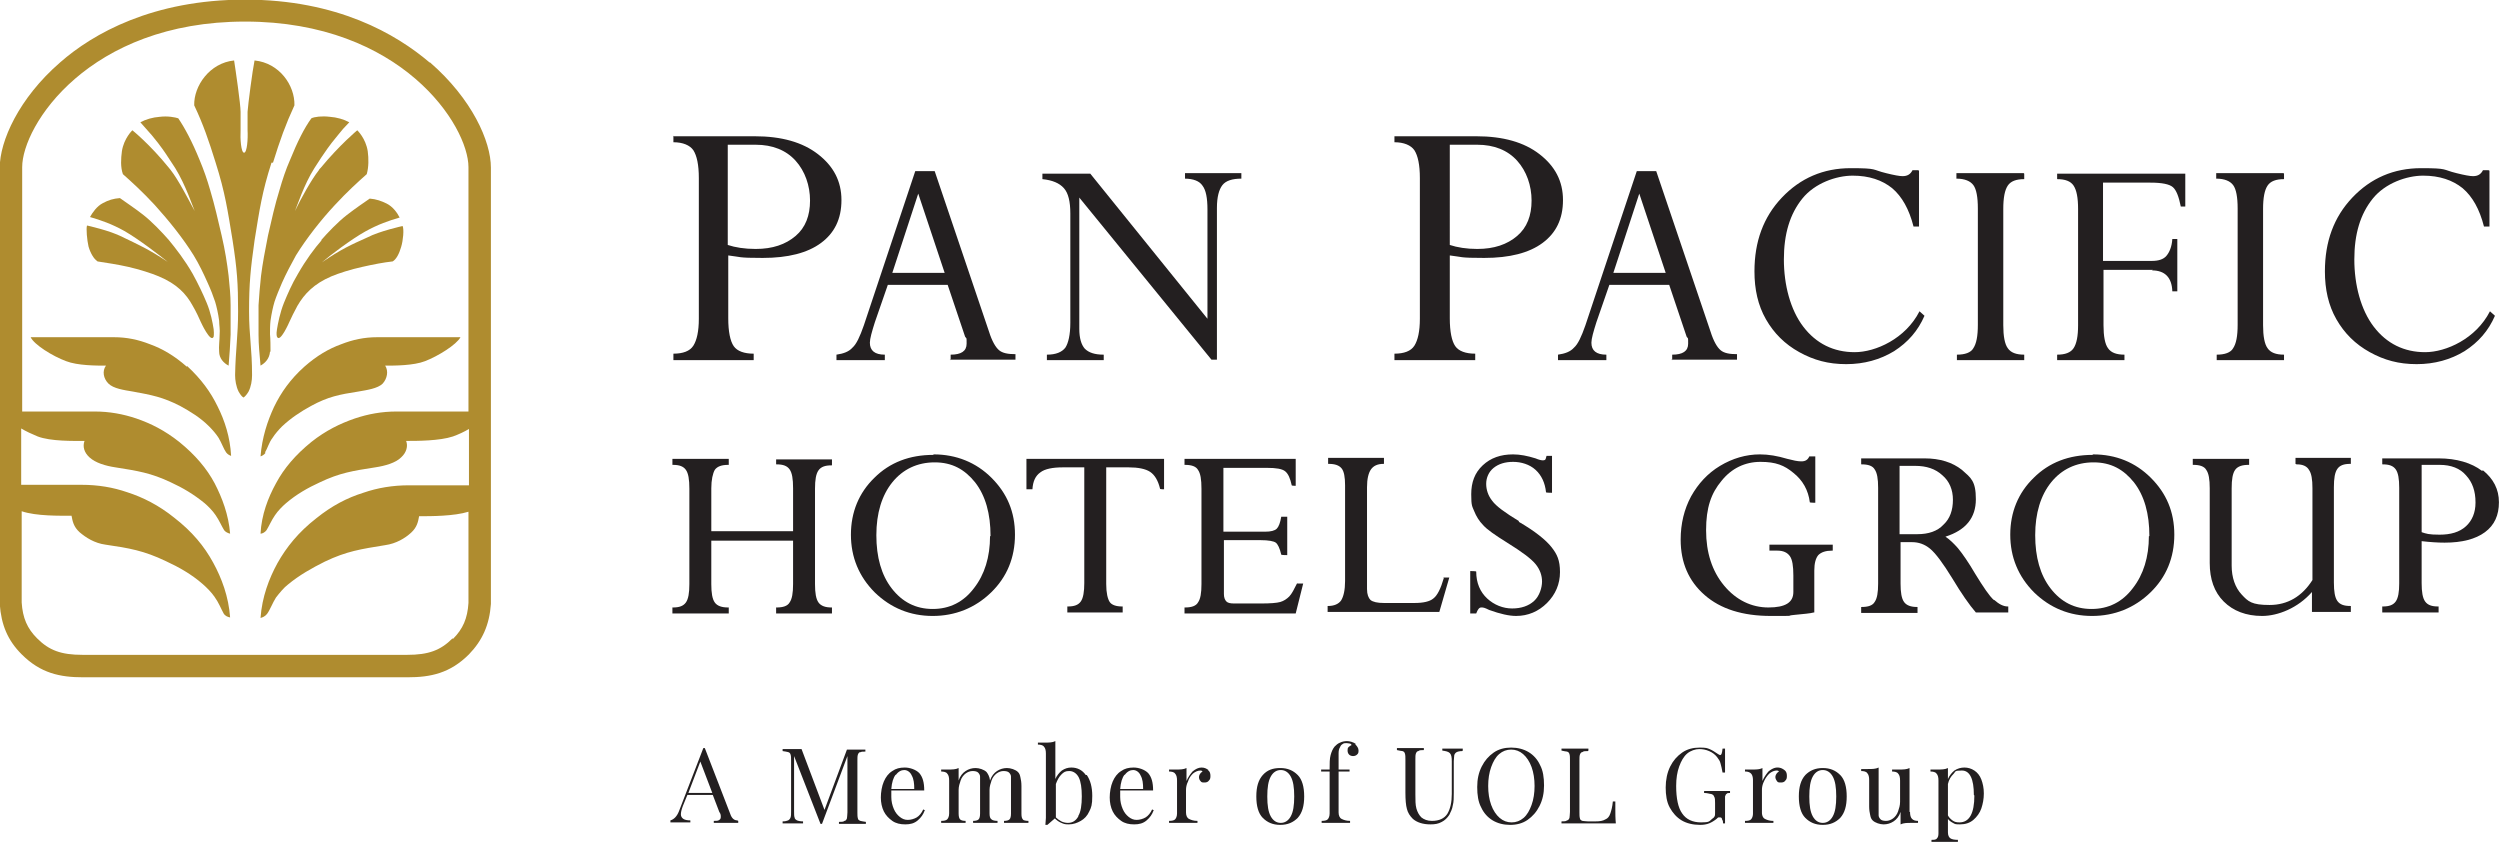 <svg id="Master" version="1.1" width="474.79" height="160" xmlns="http://www.w3.org/2000/svg"><defs id="defs4"><style id="style2">.cls-1,.cls-3{fill:#231f20;stroke-width:0}.cls-3{fill:#af8c2f}</style></defs><g id="g74" transform="matrix(.947 0 0 .947 -152.516 -216.744)"><g id="g24"><path class="cls-3" d="M215.8 261.5c1.4-4.5 2.5-7.6 4.3-11.5.1-4-3-8.5-8-9-.4 1.9-1.3 8.8-1.4 10.3v3.7c.1 1.7-.1 4.5-.7 4.5s-.8-2.8-.7-4.5v-3.7c0-1.5-1-8.4-1.3-10.3-4.9.5-8.1 5.1-8 9 1.8 3.8 2.9 7 4.3 11.5 1.9 6 2.4 9.5 3.4 15.6.9 5.8 1.1 8.6 1.1 14.2 0 4.9-.5 7.6-.6 12.8 0 1 .2 2.3.7 3.3.3.5.6 1 1 1.2.4-.3.7-.7 1-1.2.5-1 .7-2.2.7-3.3 0-5.3-.6-7.9-.6-12.8 0-5.6.3-8.5 1.1-14.2 1-6.2 1.5-9.7 3.4-15.6z" id="path8"/><path class="cls-3" d="M214.2 319.6c.5-.8.8-2 1.5-2.9.5-.8 1.3-1.7 1.9-2.3 1.8-1.7 3.8-3 5.8-4.1 3.5-1.9 5.7-2.3 9.5-2.9 1.7-.3 3.9-.6 4.9-1.6.9-1 1.2-2.5.5-3.6 1.9 0 5.7 0 8-.9 2.6-1 6.3-3.3 7.1-4.8h-16.7c-2.6 0-4.9.5-7.2 1.4-2.5.9-4.9 2.3-7.4 4.5-2.8 2.5-4.7 5.2-6.1 8.1-1.3 2.8-2.4 6.1-2.7 9.9.3-.1.7-.3 1-.7z" id="path10"/><path class="cls-3" d="M198.5 302.4c-2.5-2.2-4.9-3.6-7.4-4.5-2.3-.9-4.6-1.4-7.2-1.4h-16.7c.7 1.5 4.4 3.8 7.1 4.8 2.3.9 6.1.9 8 .9-.8 1.1-.5 2.6.5 3.6s3.1 1.3 4.9 1.6c3.8.7 6 1.1 9.5 2.9 2 1.1 4 2.3 5.8 4.1.6.6 1.4 1.5 1.9 2.3.6 1 1 2.2 1.5 2.9.3.4.7.6 1 .7-.2-3.8-1.3-7.1-2.7-9.9-1.4-2.9-3.3-5.5-6.1-8.1z" id="path12"/><path class="cls-3" d="M206.9 284.2c-.3-2.5-.7-5.1-1.4-8.1s-1.4-6.1-2.3-9.1c-.6-2.1-1.3-4.1-2.1-6-1.5-3.7-3-6.5-4.3-8.4-.6-.2-2.1-.5-3.7-.3-1.4.1-2.8.5-3.9 1.1.8.9 1.5 1.7 2.3 2.6.9 1.1 1.7 2.1 2.1 2.7.6.8 1.8 2.7 2.6 3.9 2.1 3.4 3.5 7.7 3.9 8.6-1.3-2.4-3.3-6.3-4.8-8.2 0 0-.3-.4-.4-.5-3.8-4.7-7.3-7.5-7.3-7.5s-1.7 1.6-2.1 4.2c-.2 1.5-.3 3.2.2 4.6 1.8 1.6 3.9 3.5 6.4 6.2 2.8 3.1 5.7 6.7 7.8 10.1 1.1 1.8 2 3.7 2.8 5.5.6 1.3 1.1 2.6 1.5 3.8.3 1 .6 2.3.8 3.8 0 .8.2 1.9.1 2.7 0 1.1-.2 2.5-.1 3.5 0 1.3.9 2.3 1.9 2.8.2-2.2.3-4.1.4-6.2v-5.9c0-2-.2-3.9-.4-5.9z" id="path14"/><path class="cls-3" d="M215.3 299.4c0-1 0-2.5-.1-3.5 0-.7 0-1.9.1-2.7.2-1.4.5-2.8.8-3.8.4-1.2.9-2.4 1.5-3.8.8-1.8 1.8-3.7 2.8-5.5 2.1-3.4 5-7.1 7.8-10.1 2.5-2.7 4.6-4.6 6.4-6.2.4-1.4.4-3.1.2-4.6-.4-2.6-2.1-4.2-2.1-4.2s-3.5 2.9-7.3 7.5c-.1.1-.4.4-.4.5-1.5 1.9-3.6 5.7-4.8 8.2.4-.9 1.8-5.3 3.9-8.6.8-1.3 2.1-3.2 2.6-3.9.4-.6 1.2-1.6 2.1-2.7.7-.9 1.4-1.7 2.3-2.6-1.1-.6-2.5-1-3.9-1.1-1.6-.2-3.1 0-3.7.3-1.4 1.9-2.8 4.7-4.3 8.4-.8 1.8-1.5 3.9-2.1 6-.9 2.9-1.6 6-2.3 9.1-.6 3-1.1 5.7-1.4 8.1-.2 2-.4 4-.5 5.9v5.9c0 2 .2 3.9.4 6.2.9-.5 1.8-1.4 1.9-2.8z" id="path16"/><path class="cls-3" d="M180.6 281.3c1.9.3 4 .6 6.2 1.1 2.2.5 4.7 1.3 6.1 1.9 3.6 1.5 5.5 3.5 6.8 5.9.6 1 1.4 2.7 1.6 3.2 0 0 2 4.4 2.6 3 0 0 .1-.5 0-1.5-.2-1.3-.6-3.4-1.4-5.3-.7-1.7-1.7-3.8-2.8-5.8-1.6-2.8-3.4-5.1-4.8-6.8-1.4-1.6-3.4-3.7-5.2-5.1-1.8-1.4-3.5-2.5-4.6-3.3-1.3.1-2.3.4-3.4 1-1.2.6-2.1 1.9-2.6 2.8 2.1.6 4.4 1.4 6.9 2.8 2.8 1.6 7.1 4.9 8.7 6.2-3.9-2.6-6-3.5-9.1-5-2.5-1.3-7.1-2.3-7.1-2.3-.2.6 0 2.9.3 4.2.4 1.4 1.1 2.5 1.7 2.9z" id="path18"/><path class="cls-3" d="M225.6 277c-1.5 1.7-3.2 4-4.8 6.8-1.2 2-2.1 4.1-2.8 5.8-.8 2-1.2 4.1-1.4 5.3-.2 1.1 0 1.5 0 1.5.6 1.4 2.5-3 2.5-3 .2-.5 1.1-2.3 1.6-3.2 1.4-2.4 3.3-4.4 6.8-5.9 1.4-.6 3.9-1.4 6.2-1.9 2.2-.5 4.3-.9 6.1-1.1.7-.4 1.3-1.5 1.7-2.9.4-1.3.6-3.5.3-4.2 0 0-4.6 1-7.1 2.3-3.1 1.4-5.2 2.3-9.1 5 1.6-1.4 6-4.7 8.7-6.2 2.5-1.4 4.8-2.2 6.9-2.8-.5-1-1.4-2.2-2.6-2.8-1-.5-2.1-.9-3.4-1-1 .7-2.8 1.9-4.6 3.3-1.8 1.4-3.8 3.5-5.2 5.1z" id="path20"/><path class="cls-3" d="M247.2 241.4c-6.7-5.7-18.5-12.6-37-12.6s-30.5 6.8-37.1 12.6c-8.3 7.2-12.1 15.8-12.1 21.1V350c.3 4.2 1.6 7.3 4.4 10.1 3.8 3.8 7.7 4.6 12.3 4.6h65.1c4.6 0 8.5-.8 12.3-4.6 2.7-2.8 4.1-5.9 4.4-10.1v-87.5c0-5.3-3.8-13.8-12.2-21.1zm4.6 115.5c-2.4 2.4-4.8 3.3-9.1 3.3h-65.1c-4.3 0-6.7-.9-9.1-3.3-2-2-2.9-4.1-3.1-7.2v-18.3c2.9 1 7.7.9 10 .9.2 1.1.4 2.2 1.6 3.3 1.3 1.1 3 2.2 5.2 2.5 4.8.7 7.7 1.2 12.1 3.3 2.6 1.2 5.1 2.6 7.4 4.6.8.7 1.8 1.7 2.4 2.6.8 1.1 1.3 2.4 1.8 3.3.3.5.8.7 1.3.8-.3-4.2-1.7-7.9-3.4-11-1.8-3.3-4.2-6.2-7.8-9-3.1-2.5-6.3-4.1-9.4-5.1-2.9-1-5.9-1.5-9.2-1.5h-12.1v-11.3c1 .6 2.1 1.1 3.3 1.6 2.6 1 7.2.9 9.4.9-.4 1.1-.1 2.3 1 3.3 1.2 1.1 3.2 1.7 5.2 2 4.4.7 7.1 1.1 11.1 3 2.4 1.1 4.6 2.4 6.8 4.2.7.6 1.6 1.5 2.2 2.4.7 1 1.2 2.2 1.7 3 .3.4.8.6 1.2.7-.3-3.8-1.6-7.2-3.1-10.1-1.6-3-3.9-5.7-7.1-8.3-2.9-2.3-5.7-3.7-8.6-4.7-2.7-.9-5.4-1.4-8.4-1.4h-14.5v-49c0-8.3 13.3-29.2 44.7-29.2 31.4 0 44.8 20.9 44.8 29.2v49h-14.4c-3 0-5.7.5-8.4 1.4-2.9 1-5.8 2.4-8.7 4.7-3.2 2.6-5.5 5.3-7.1 8.3-1.6 2.9-2.9 6.3-3.1 10.1.4 0 .9-.3 1.2-.7.5-.8 1-2 1.7-3 .6-.9 1.5-1.8 2.2-2.4 2.1-1.8 4.4-3.1 6.8-4.2 4-1.9 6.6-2.3 11.1-3 2-.3 4.1-.9 5.2-2 1.1-1 1.4-2.3 1-3.3 2.2 0 6.7 0 9.4-.9 1.1-.4 2.2-.9 3.2-1.5v11.3h-12c-3.3 0-6.3.5-9.2 1.5-3.2 1-6.3 2.6-9.4 5.1-3.6 2.8-6 5.8-7.8 9-1.7 3.1-3.1 6.8-3.4 11 .4-.1.9-.3 1.3-.8.6-.8 1.1-2.2 1.8-3.3.7-.9 1.6-2 2.4-2.6 2.3-1.9 4.8-3.3 7.4-4.6 4.4-2.1 7.2-2.5 12.1-3.3 2.2-.3 4-1.4 5.2-2.5 1.2-1.1 1.4-2.2 1.6-3.3 2.4 0 7 0 9.9-.9v18.3c-.2 3.1-1.1 5.2-3.1 7.2z" id="path22"/></g><g id="g72"><g id="g46"><path class="cls-1" d="M296 256.2h16.4c5.4 0 9.6 1.2 12.7 3.6 3.1 2.4 4.7 5.4 4.7 9.2 0 3.8-1.4 6.6-4.1 8.6-2.7 2-6.6 3-11.7 3s-4.3-.2-6.9-.5v12.6c0 2.7.4 4.6 1.1 5.6.7 1 2.1 1.5 4 1.5v1.3h-16.1v-1.3c1.9 0 3.3-.5 4-1.6.7-1.1 1.1-2.9 1.1-5.4v-28.2c0-2.7-.4-4.5-1.1-5.6-.7-1-2.1-1.6-4-1.6v-1.3zm16.6 1.7H307V278c1.5.5 3.4.8 5.6.8 3.4 0 6-.9 8-2.6 2-1.7 2.9-4.1 2.9-7.1s-1-5.9-2.9-8c-1.9-2.1-4.6-3.2-8-3.2" id="path26"/><path class="cls-1" d="M351.7 301.1V300c2.1 0 3.2-.7 3.2-2.2 0-1.5 0-.9-.3-1.4l-3.5-10.4h-12l-2.6 7.5c-.6 1.9-1 3.3-1 4.1 0 1.6 1 2.4 3 2.4v1.1h-9.7V300c1.4-.2 2.5-.6 3.2-1.4.8-.7 1.5-2.2 2.3-4.5l10.3-30.9h3.9l10.9 32.2c.6 1.9 1.3 3.1 2 3.7.7.6 1.8.8 3.3.8v1.1h-13.2zm-11.8-17.5h10.6l-5.3-15.9-5.2 15.9z" id="path28"/><path class="cls-1" d="M398.7 264.7v-1.1H410v1.1c-1.8 0-3.1.4-3.8 1.3-.7.9-1.1 2.4-1.1 4.6V301H404l-26.5-32.5v26.3c0 1.9.4 3.2 1.1 4 .8.8 2 1.2 3.8 1.2v1.1H371V300c1.8 0 3-.5 3.7-1.4.6-.9 1-2.6 1-5v-21.9c0-2.4-.4-4.1-1.3-5.1s-2.3-1.6-4.3-1.8v-1.1h9.6l23.5 29.1v-21.9c0-2.3-.3-3.9-1-4.8-.6-.9-1.8-1.4-3.6-1.4" id="path30"/><path class="cls-1" d="M440.7 256.2h16.4c5.4 0 9.6 1.2 12.7 3.6 3.1 2.4 4.7 5.4 4.7 9.2 0 3.8-1.4 6.6-4.1 8.6-2.7 2-6.6 3-11.7 3s-4.3-.2-6.9-.5v12.6c0 2.7.4 4.6 1.1 5.6.7 1 2.1 1.5 4 1.5v1.3h-16.2v-1.3c1.9 0 3.3-.5 4-1.6.7-1.1 1.1-2.9 1.1-5.4v-28.2c0-2.7-.4-4.5-1.1-5.6-.7-1-2.1-1.6-4-1.6v-1.3zm16.6 1.7h-5.5V278c1.5.5 3.4.8 5.5.8 3.4 0 6-.9 8-2.6 2-1.7 2.9-4.1 2.9-7.1s-1-5.9-2.9-8c-1.9-2.1-4.6-3.2-8-3.2" id="path32"/><path class="cls-1" d="M496.4 301.1V300c2.1 0 3.2-.7 3.2-2.2 0-1.5 0-.9-.3-1.4l-3.5-10.4h-12l-2.6 7.5c-.6 1.9-1 3.3-1 4.1 0 1.6 1 2.4 3 2.4v1.1h-9.7V300c1.4-.2 2.5-.6 3.2-1.4.8-.7 1.5-2.2 2.3-4.5l10.3-30.9h3.9l10.9 32.2c.6 1.9 1.3 3.1 2 3.7.7.6 1.8.8 3.3.8v1.1h-13.2zm-11.9-17.5h10.6l-5.3-15.9-5.2 15.9z" id="path34"/><path class="cls-1" d="M545.9 263.1v11.2h-1.1c-.9-3.5-2.3-6-4.3-7.7-2-1.6-4.6-2.5-7.9-2.5-3.3 0-7.6 1.5-10.1 4.6-2.5 3.1-3.7 7.1-3.7 12.2s1.3 10.1 3.9 13.5c2.6 3.4 6.1 5.1 10.3 5.1 4.2 0 10.2-2.7 13-8.2l1 .9c-1.3 3-3.3 5.3-6.1 7.1-2.8 1.7-6 2.6-9.6 2.6-3.6 0-6.5-.8-9.4-2.4-2.9-1.6-5.1-3.8-6.7-6.6-1.6-2.8-2.3-6-2.3-9.6 0-6 1.8-10.9 5.5-14.8 3.7-3.9 8.3-5.9 13.8-5.9s4.2.3 7.1 1c1.6.4 2.7.6 3.3.6 1 0 1.6-.4 2-1.2h1.1z" id="path36"/><path class="cls-1" d="M567 263.7v1.1c-1.6 0-2.7.4-3.3 1.3-.6.9-.9 2.4-.9 4.7v23.3c0 2.2.3 3.8.9 4.6.6.9 1.7 1.3 3.3 1.3v1.1h-13.5V300c1.6 0 2.8-.4 3.3-1.3.6-.9.9-2.4.9-4.7v-23.3c0-2.3-.3-3.9-.9-4.7-.6-.8-1.7-1.3-3.4-1.3v-1.1h13.5z" id="path38"/><path class="cls-1" d="M592.8 283h-9.9v11.1c0 2.2.3 3.8.9 4.6.6.9 1.7 1.3 3.3 1.3v1.1h-13.5V300c1.6 0 2.7-.4 3.3-1.3.6-.9.9-2.4.9-4.6v-23.3c0-2.3-.3-3.8-.9-4.7-.6-.9-1.7-1.3-3.3-1.3v-1.1h25.7v6.6h-.9c-.4-2-.9-3.3-1.6-3.9-.7-.6-2.2-.9-4.5-.9h-9.5v15.7h9.8c1.3 0 2.3-.3 2.9-1 .6-.7 1.1-1.8 1.2-3.4h1v10.5h-1c-.1-2.8-1.5-4.2-4.1-4.2" id="path40"/><path class="cls-1" d="M619.1 263.7v1.1c-1.6 0-2.7.4-3.3 1.3-.6.9-.9 2.4-.9 4.7v23.3c0 2.2.3 3.8.9 4.6.6.9 1.7 1.3 3.3 1.3v1.1h-13.5V300c1.6 0 2.8-.4 3.3-1.3.6-.9.9-2.4.9-4.7v-23.3c0-2.3-.3-3.9-.9-4.7-.6-.8-1.7-1.3-3.4-1.3v-1.1H619z" id="path42"/><path class="cls-1" d="M660.3 263.1v11.2h-1.1c-.9-3.5-2.3-6-4.3-7.7-2-1.6-4.6-2.5-7.9-2.5-3.3 0-7.6 1.5-10.1 4.6-2.5 3.1-3.7 7.1-3.7 12.2s1.3 10.1 3.9 13.5c2.6 3.4 6.1 5.1 10.3 5.1 4.2 0 10.2-2.7 13-8.2l1 .9c-1.3 3-3.3 5.3-6.1 7.1-2.8 1.7-6 2.6-9.6 2.6-3.6 0-6.5-.8-9.4-2.4-2.9-1.6-5.1-3.8-6.7-6.6-1.6-2.8-2.3-6-2.3-9.6 0-6 1.8-10.9 5.5-14.8 3.7-3.9 8.3-5.9 13.8-5.9s4.2.3 7.1 1c1.6.4 2.7.6 3.3.6 1 0 1.6-.4 2-1.2h1.1z" id="path44"/></g><g id="g70"><path class="cls-1" d="M316.7 322h.1c1.3 0 2.1.3 2.6 1s.7 1.9.7 3.8v8.6h-16.4v-8.6c0-1.7.3-3 .7-3.7.5-.7 1.4-1 2.7-1h.1v-1.2h-11.3v1.2h.1c1.3 0 2.1.3 2.6 1s.7 1.9.7 3.8V346c0 1.8-.2 3-.7 3.7-.5.7-1.3 1-2.6 1h-.1v1.2h11.3v-1.2h-.1c-1.3 0-2.2-.3-2.7-1s-.7-1.9-.7-3.7v-8.7h16.4v8.7c0 1.8-.2 3-.7 3.7-.4.7-1.3 1-2.6 1h-.1v1.2h11.2v-1.2h-.1c-1.2 0-2.1-.3-2.6-1s-.7-1.9-.7-3.7v-19.1c0-1.8.2-3 .7-3.7.5-.7 1.3-1 2.6-1h.1V321h-11.2v1.2z" id="path48"/><path class="cls-1" d="M348.2 320.1c-4.7 0-8.7 1.5-11.8 4.6-3.1 3-4.7 6.9-4.7 11.4s1.6 8.4 4.8 11.6c3.2 3.1 7.1 4.7 11.6 4.7s8.5-1.6 11.7-4.7c3.2-3.1 4.8-7 4.8-11.6s-1.6-8.3-4.7-11.4c-3.1-3.1-7.1-4.7-11.6-4.7zm11.4 16.3c0 4.2-1.1 7.7-3.2 10.4-2.1 2.8-4.9 4.2-8.3 4.2-3.4 0-6.1-1.4-8.2-4.1-2.1-2.7-3.1-6.3-3.1-10.7 0-4.4 1.1-8 3.2-10.6 2.1-2.6 5-4 8.5-4s6 1.4 8.1 4c2.1 2.7 3.1 6.3 3.1 10.8z" id="path50"/><path class="cls-1" d="M366.9 327h1.2c.1-1.6.6-2.7 1.6-3.4.9-.7 2.5-1 4.5-1h4.3v23.2c0 1.7-.2 3-.7 3.7-.5.7-1.3 1-2.6 1h-.1v1.2h11.1v-1.2h-.1c-1.2 0-2.1-.3-2.5-.9-.4-.6-.7-1.8-.7-3.6v-23.4h4.5c1.9 0 3.4.3 4.3.9.9.6 1.6 1.7 2 3.4 0 .1.8.1.8.1v-6.1h-27.6z" id="path52"/><path class="cls-1" d="M421.2 345.8c-.6 1.2-1.1 2.2-1.6 2.7s-1.1.9-1.8 1.1c-.7.2-2 .3-3.9.3h-5.3c-.8 0-1.3-.1-1.6-.4-.3-.3-.5-.8-.5-1.5v-10.8h7.4c1.5 0 2.6.2 3 .5.4.3.8 1.1 1.1 2.4 0 .1 1.2.1 1.2.1v-7.7H418c-.2 1.2-.5 2-.9 2.4-.4.4-1.2.6-2.3.6h-8.4v-12.8h8.7c1.9 0 3.1.2 3.7.7.6.5 1 1.4 1.3 2.8 0 .1.8.1.8.1v-5.4h-22.3v1.2h.1c1.3 0 2.2.3 2.6 1 .5.7.7 1.9.7 3.8V346c0 1.8-.2 3-.7 3.7-.4.7-1.3 1-2.6 1h-.1v1.2h22.3l1.5-6h-1.2z" id="path54"/><path class="cls-1" d="M450.6 344.8c-.6 2.1-1.3 3.5-2.1 4.1-.7.6-2 .9-3.8.9h-6.1c-1.3 0-2.2-.2-2.7-.6-.4-.4-.7-1.1-.7-2.2v-20.4c0-1.7.3-2.9.8-3.6.5-.7 1.3-1.1 2.5-1.1h.1v-1.2h-11.2v1.2h.1c1.3 0 2.1.3 2.6.9.5.6.7 1.8.7 3.4v19.2c0 1.8-.3 3.1-.8 3.9-.5.7-1.4 1.1-2.6 1.1h-.1v1.2h22.4l2-6.9h-1.2z" id="path56"/><path class="cls-1" d="M465.7 333.4c-2.8-1.7-4.6-3-5.4-4.1-.8-1-1.2-2.2-1.2-3.4 0-1.2.5-2.4 1.5-3.2 1-.8 2.3-1.2 3.9-1.2s3.3.5 4.5 1.6c1.2 1.1 1.9 2.6 2.1 4.5 0 .1 1.2.1 1.2.1v-7.4h-1.1c-.1.5-.2.7-.3.8 0 0-.2.1-.4.1-.3 0-.8-.1-1.5-.4-1.6-.5-3.1-.8-4.5-.8-2.5 0-4.5.7-6.1 2.2-1.6 1.5-2.3 3.4-2.3 5.8s.2 2.4.6 3.4c.4 1 1 2 1.8 2.8.8.9 2.4 2 4.8 3.5 2.9 1.8 4.8 3.2 5.7 4.3.9 1.1 1.3 2.3 1.3 3.5 0 1.2-.5 2.9-1.6 3.9s-2.6 1.5-4.4 1.5c-1.8 0-3.6-.7-5-2s-2.2-3.1-2.2-5.4c0-.1-1.2-.1-1.2-.1v8.5h1.2c.3-.8.6-1.2 1-1.2s.6 0 1.6.5c2.2.8 4 1.2 5.4 1.2 2.4 0 4.5-.9 6.2-2.6 1.7-1.7 2.6-3.8 2.6-6.2 0-2.4-.6-3.6-1.7-5s-3.3-3.2-6.6-5.1z" id="path58"/><path class="cls-1" d="M516.2 339.3h1.3c1.2 0 2 .4 2.5 1.1.5.7.7 2 .7 3.9v3.3c0 2.1-1.6 3.1-5 3.1s-6.5-1.5-8.9-4.4c-2.4-2.9-3.6-6.6-3.6-11.1s1-7.4 3.1-9.9c2-2.5 4.7-3.8 7.8-3.8 3.1 0 4.8.7 6.6 2.2 1.9 1.5 3 3.5 3.3 5.9 0 .1 1.1.1 1.1.1v-9.3h-1.2c-.3.7-.8 1-1.6 1s-1.6-.2-2.8-.5c-2-.6-3.8-.9-5.5-.9-2.8 0-5.5.8-8 2.3-2.5 1.5-4.4 3.6-5.8 6.1-1.4 2.6-2.1 5.5-2.1 8.7 0 4.6 1.6 8.3 4.8 11.1 3.2 2.8 7.6 4.2 13.3 4.2 5.7 0 2.6 0 4.6-.2 2-.2 3.3-.3 4-.5h.1v-8.4c0-1.5.3-2.5.8-3.1.6-.6 1.5-.9 2.8-.9h.1v-1.2h-12.7v1.2z" id="path60"/><path class="cls-1" d="M560.9 349.2c-.9-.8-2.1-2.6-3.7-5.2-1.4-2.4-2.6-4.1-3.5-5.2-.8-.9-1.6-1.7-2.5-2.3 4.1-1.3 6.1-3.8 6.1-7.5s-1-4.3-2.8-5.9c-1.9-1.5-4.4-2.3-7.5-2.3h-12.7v1.2h.1c1.3 0 2.2.3 2.6 1 .5.7.7 1.9.7 3.7v19.2c0 1.8-.2 3-.7 3.7-.4.7-1.3 1-2.6 1h-.1v1.2h11.3v-1.2h-.1c-1.2 0-2.1-.3-2.6-1s-.7-1.9-.7-3.7v-8.3h2.3c1.3 0 2.5.4 3.6 1.3s2.6 2.9 4.5 6c1.8 3 3.4 5.3 4.7 6.8h6.5v-1.2h-.1c-.9 0-1.8-.5-2.7-1.3zm-8.2-20.1c0 2.1-.6 3.8-1.9 5-1.2 1.3-3 1.9-5.2 1.9H542v-13.7h3.1c2.3 0 4.1.6 5.5 1.9 1.4 1.2 2.1 2.9 2.1 4.9z" id="path62"/><path class="cls-1" d="M580.7 320.1c-4.7 0-8.7 1.5-11.8 4.6-3.1 3-4.7 6.9-4.7 11.4s1.6 8.4 4.8 11.6c3.2 3.1 7.1 4.7 11.6 4.7s8.5-1.6 11.7-4.7c3.2-3.1 4.8-7 4.8-11.6s-1.6-8.3-4.7-11.4c-3.1-3.1-7-4.7-11.6-4.7zm11.3 16.3c0 4.2-1.1 7.7-3.2 10.4-2.1 2.8-4.9 4.2-8.3 4.2-3.4 0-6.1-1.4-8.2-4.1-2.1-2.7-3.1-6.3-3.1-10.7 0-4.4 1.1-8 3.2-10.6 2.1-2.6 5-4 8.5-4s6 1.4 8.1 4c2.1 2.7 3.1 6.3 3.1 10.8z" id="path64"/><path class="cls-1" d="M621.6 322h.1c1.2 0 2 .4 2.4 1.1.5.7.7 1.9.7 3.7v18.4c-2.1 3.3-5 5-8.6 5-3.6 0-4.3-.7-5.6-2.1-1.3-1.4-2-3.4-2-5.8v-15.5c0-1.8.2-3 .7-3.7.5-.7 1.4-1 2.7-1h.1v-1.2h-11.3v1.2h.1c1.3 0 2.2.3 2.6 1 .5.7.7 1.9.7 3.7v15c0 3.2.9 5.8 2.8 7.7 1.9 1.9 4.5 2.9 7.7 2.9s7.2-1.6 10-4.8v4h7.8v-1.2h-.1c-1.3 0-2.1-.3-2.6-1s-.7-1.9-.7-3.7v-19.1c0-1.8.2-3 .7-3.7.5-.7 1.3-1 2.6-1h.1v-1.2h-11.1v1.2z" id="path66"/><path class="cls-1" d="M658.8 323.3c-2.1-1.6-5.1-2.5-8.7-2.5h-11.3v1.2h.1c1.3 0 2.1.3 2.6 1s.7 1.9.7 3.7v19.2c0 1.7-.2 2.9-.7 3.6-.5.7-1.3 1-2.6 1h-.1v1.2h11.3v-1.2h-.1c-1.3 0-2.1-.3-2.6-1s-.7-1.9-.7-3.7v-8.4c1.7.2 3.3.3 4.6.3 3.5 0 6.2-.7 8.1-2.1 1.9-1.4 2.8-3.4 2.8-6s-1.1-4.7-3.2-6.4zm-1.3 6.4c0 2-.7 3.6-1.9 4.7-1.3 1.2-3.1 1.7-5.3 1.7-2.2 0-2.7-.2-3.6-.5v-13.5h3.6c2.3 0 4.1.7 5.3 2.1 1.3 1.4 1.9 3.2 1.9 5.4z" id="path68"/></g></g></g><g id="g112" transform="matrix(.947 0 0 .947 -152.516 -216.744)"><path class="cls-1" d="M309.1 393.5v.4h-4.9v-.4c.5 0 .9 0 1.1-.2.2-.1.3-.3.3-.6s0-.6-.3-1l-1.3-3.4h-5.1l-.9 2.2c-.3.8-.4 1.3-.4 1.7 0 .4.2.7.5.9.3.2.8.3 1.4.3v.4h-4v-.4c.7-.2 1.3-.8 1.7-1.8l4.9-12.7h.3l5.1 13.2c.3.9.8 1.3 1.4 1.3zm-5.2-5.6-2.4-6.3-2.4 6.3h4.7z" id="path78"/><path class="cls-1" d="M333.6 379.7c-.2 0-.4.2-.5.5-.1.3-.1.6-.1 1.2v10.4c0 .5 0 .9.1 1.2 0 .2.2.4.5.5.3.1.6.1 1.1.2v.4h-5.4v-.4c.5 0 .9 0 1.1-.2.2 0 .4-.2.5-.5 0-.2.1-.6.1-1.2v-11.3l-5.1 13.6h-.3l-5.3-13.6v11.1c0 .5 0 1 .1 1.2 0 .3.3.5.5.6.2.1.7.2 1.2.2v.4H318v-.4c.5 0 .9-.1 1.1-.2.2-.1.4-.3.5-.6.1-.3.1-.7.1-1.2v-10.2c0-.5 0-.9-.1-1.2-.1-.3-.2-.4-.5-.5-.3-.1-.6-.1-1.1-.2v-.4h3.8l4.6 12.2 4.5-12.1h3.7v.4c-.5 0-.9 0-1.1.2z" id="path80"/><path class="cls-1" d="M346.5 391.4c-.3.8-.7 1.4-1.4 2-.7.6-1.5.8-2.5.8s-1.9-.2-2.6-.7c-.7-.5-1.3-1.1-1.7-1.9-.4-.8-.6-1.8-.6-2.8 0-1 .2-2.3.6-3.2.4-.9.9-1.6 1.7-2.1.7-.5 1.5-.7 2.5-.7s2.2.4 2.9 1.1c.7.8 1 1.9 1 3.5h-6.6v1.3c0 .9.2 1.7.5 2.4s.7 1.2 1.2 1.6c.5.4 1 .6 1.6.6.6 0 1.3-.2 1.8-.5s1-.9 1.3-1.6l.4.2zm-5.8-7.2c-.5.6-.8 1.6-.9 2.9h4.6c0-1.1-.1-2-.5-2.7-.3-.7-.9-1.1-1.5-1.1s-1.2.3-1.7 1z" id="path82"/><path class="cls-1" d="M366.1 393.2c.2.2.7.3 1.2.3v.4h-4.9v-.4c.5 0 .9-.1 1.1-.3.2-.2.3-.6.3-1.2V384.6c0-.3-.2-.6-.4-.8-.2-.2-.6-.3-1.1-.3-.5 0-1 .2-1.4.5-.4.3-.8.8-1 1.4-.2.6-.4 1.2-.4 1.9v4.7c0 .6.1 1 .4 1.2.2.2.7.3 1.2.3v.4h-4.9v-.4c.5 0 .9-.1 1.1-.3.2-.2.3-.6.3-1.2V384.6c0-.3-.2-.6-.4-.8-.2-.2-.6-.3-1.1-.3-.5 0-1 .2-1.4.5-.4.3-.8.8-1 1.4-.2.6-.4 1.2-.4 1.9v4.7c0 .6.1 1 .3 1.2.2.2.6.3 1.1.3v.4h-4.9v-.4c.6 0 1-.1 1.2-.3.2-.2.4-.6.4-1.2v-6.6c0-.6-.1-1.1-.4-1.4-.2-.3-.7-.4-1.2-.4v-.4h1.3c.9 0 1.6 0 2.2-.3v2.5c.3-.9.8-1.5 1.4-1.9.6-.4 1.3-.6 2-.6s1.7.3 2.2.8c.3.4.6.9.7 1.7.3-.9.8-1.5 1.4-1.9.6-.4 1.3-.6 2-.6s1.7.3 2.2.8c.3.3.4.6.5 1.1.1.4.2 1 .2 1.7v5.6c0 .6.1 1 .4 1.2z" id="path84"/><path class="cls-1" d="M379 384.3c.7 1 1.1 2.4 1.1 4.2 0 1.8-.2 2.3-.6 3.1-.4.9-1 1.5-1.7 1.9-.7.4-1.5.7-2.4.7-.9 0-1-.1-1.5-.3-.5-.2-.9-.5-1.3-.9l-1.5 1.3h-.4c0-.5.1-.9.1-1.4V380c0-.6-.1-1.1-.4-1.4-.2-.3-.7-.4-1.2-.4v-.4h1.3c.9 0 1.6 0 2.2-.3v7.6c.3-.7.8-1.3 1.3-1.7.6-.4 1.2-.6 1.9-.6 1.2 0 2.2.5 2.9 1.5zm-1.7 8.2c.5-.8.7-2.2.7-3.9 0-1.7-.2-3-.6-3.8-.4-.8-1.1-1.3-1.9-1.3-.8 0-1.1.2-1.6.7-.5.5-.8 1.1-1.1 1.9v6.7c.3.3.7.6 1.1.8.4.2.9.3 1.3.3.9 0 1.6-.4 2.1-1.3z" id="path86"/><path class="cls-1" d="M392.4 391.4c-.3.8-.7 1.4-1.4 2-.7.6-1.5.8-2.5.8s-1.9-.2-2.6-.7c-.7-.5-1.3-1.1-1.7-1.9-.4-.8-.6-1.8-.6-2.8 0-1 .2-2.3.6-3.2.4-.9.9-1.6 1.7-2.1.7-.5 1.5-.7 2.5-.7s2.2.4 2.9 1.1c.7.8 1 1.9 1 3.5h-6.6v1.3c0 .9.2 1.7.5 2.4s.7 1.2 1.2 1.6c.5.4 1 .6 1.6.6.6 0 1.3-.2 1.8-.5s1-.9 1.3-1.6l.4.2zm-5.8-7.2c-.5.6-.8 1.6-.9 2.9h4.6c0-1.1-.1-2-.5-2.7-.3-.7-.9-1.1-1.5-1.1s-1.2.3-1.7 1z" id="path88"/><path class="cls-1" d="M403.3 383.3c.4.3.5.7.5 1.2s-.1.7-.3.9c-.2.3-.5.4-.9.4s-.6 0-.8-.3c-.2-.2-.3-.5-.3-.8 0-.3.2-.8.7-1.1 0-.1-.2-.2-.4-.2-.5 0-1 .2-1.5.6-.4.4-.8.9-1 1.6-.3.6-.4 1.2-.4 1.7v4.5c0 .6.2 1.1.6 1.3.4.2.9.4 1.7.4v.4h-5.7v-.4c.6 0 1-.1 1.2-.3.2-.2.4-.6.4-1.2v-6.6c0-.6-.1-1.1-.4-1.4-.2-.3-.7-.4-1.2-.4v-.4h1.3c.9 0 1.6 0 2.2-.3v2.6c.3-.7.7-1.3 1.2-1.9.6-.5 1.2-.8 1.8-.8.6 0 1 .2 1.4.5z" id="path90"/><path class="cls-1" d="M421.3 384.3c.9.9 1.3 2.4 1.3 4.3s-.4 3.3-1.3 4.3c-.9.9-2 1.4-3.5 1.4s-2.6-.5-3.5-1.4c-.9-.9-1.3-2.4-1.3-4.3s.4-3.3 1.3-4.3 2-1.4 3.5-1.4 2.6.5 3.5 1.4zm-5.4.3c-.5.9-.7 2.2-.7 4 0 1.8.2 3.1.7 4 .5.9 1.2 1.3 2 1.3s1.5-.4 2-1.3.7-2.2.7-4c0-1.8-.2-3.1-.7-4-.5-.9-1.2-1.3-2-1.3s-1.5.4-2 1.3z" id="path92"/><path class="cls-1" d="M432.8 378.1c.4.4.7.8.7 1.3s-.1.6-.3.8c-.2.2-.5.3-.8.3-.3 0-.6-.1-.8-.3-.2-.2-.3-.5-.3-.8 0-.3 0-.5.2-.7.2-.2.4-.3.6-.4 0-.1-.2-.3-.3-.3-.2 0-.4-.1-.7-.1-.3 0-.6 0-.8.2-.2.1-.4.3-.5.6-.2.3-.3.7-.3 1.2v3.3h2.2v.4h-2.2v8.2c0 .6.2 1.1.6 1.3.4.2.9.4 1.7.4v.4h-5.7v-.4c.6 0 1-.1 1.2-.3.2-.2.4-.6.4-1.2v-8.4H426v-.4h1.7c0-1.2 0-2.2.2-2.9.2-.7.4-1.2.8-1.7.3-.3.6-.6 1.1-.8.4-.2.9-.3 1.4-.3.5 0 1.3.2 1.8.6z" id="path94"/><path class="cls-1" d="M454.3 379.5c-.5 0-.9.1-1.1.2-.2.1-.4.3-.5.6 0 .3-.1.7-.1 1.2v6.3c0 1 0 1.9-.2 2.6-.1.7-.4 1.3-.7 1.9-.4.6-.9 1.1-1.5 1.4-.7.4-1.4.5-2.3.5-1.5 0-2.7-.4-3.5-1.1-.6-.6-1-1.2-1.2-2-.2-.7-.3-1.8-.3-3.3v-6.6c0-.5 0-.9-.1-1.2-.1-.3-.2-.4-.5-.5-.2 0-.6-.1-1.1-.2v-.4h5.4v.4c-.5 0-.9 0-1.1.2-.2 0-.4.2-.5.5-.1.3-.1.6-.1 1.2v7c0 1.1 0 2.1.2 2.8.2.7.5 1.3 1 1.8.5.4 1.2.7 2.1.7 1.5 0 2.5-.5 3.1-1.4.6-1 .9-2.3.9-4v-6.6c0-.8-.1-1.3-.4-1.6-.3-.3-.8-.4-1.5-.5v-.4h4.1v.4z" id="path96"/><path class="cls-1" d="M467.6 379.7c1 .6 1.8 1.5 2.3 2.6.6 1.1.8 2.5.8 4.1 0 1.6-.3 2.9-.9 4.1-.6 1.2-1.4 2.1-2.4 2.8-1 .7-2.2 1-3.5 1-1.3 0-2.5-.3-3.5-.9-1-.6-1.8-1.5-2.3-2.6-.6-1.1-.8-2.5-.8-4.1 0-1.6.3-2.9.9-4.1.6-1.2 1.4-2.1 2.4-2.8 1-.7 2.2-1 3.5-1 1.3 0 2.5.3 3.5.9zm-5.9.4c-.7.6-1.2 1.5-1.6 2.6-.4 1.1-.6 2.4-.6 3.8s.2 2.7.6 3.8c.4 1.1 1 2 1.7 2.6.7.6 1.5.9 2.4.9.9 0 1.7-.3 2.4-.9.7-.6 1.2-1.5 1.6-2.6.4-1.1.6-2.4.6-3.8s-.2-2.7-.6-3.8c-.4-1.1-1-2-1.7-2.6-.7-.6-1.5-.9-2.4-.9-.9 0-1.7.3-2.4.9z" id="path98"/><path class="cls-1" d="M479.5 379.5c-.5 0-.9 0-1.1.2-.2 0-.4.2-.5.5-.1.3-.1.6-.1 1.2v10.4c0 .5 0 .9.1 1.2 0 .2.2.4.5.5.2 0 .6.1 1.1.1h1.5c.9 0 1.5-.1 2-.4.5-.2.8-.6 1-1.2.2-.6.4-1.3.5-2.4h.5v1.7c0 .7 0 1.7.1 2.7H474.2v-.4c.5 0 .9 0 1.1-.2.2 0 .4-.2.5-.5 0-.2.1-.6.1-1.2v-10.4c0-.5 0-.9-.1-1.2-.1-.3-.2-.4-.5-.5-.2 0-.6-.1-1.1-.2v-.4h5.4v.4z" id="path100"/><path class="cls-1" d="M503.9 379.1c.5.2 1.1.6 1.7 1 .2.1.3.2.4.2.3 0 .4-.4.5-1.3h.5v4.8h-.5c-.1-.7-.3-1.4-.4-1.8-.1-.5-.4-.9-.7-1.3-.4-.5-.9-.9-1.6-1.2-.7-.3-1.3-.4-2-.4s-1.7.3-2.4.9c-.7.6-1.2 1.5-1.6 2.6-.4 1.1-.6 2.4-.6 3.9 0 2.5.4 4.4 1.2 5.5.8 1.2 2.1 1.8 3.8 1.8 1.7 0 1.6-.2 2.2-.7.3-.2.4-.3.5-.5.1-.2.1-.4.1-.7v-2c0-.6 0-1-.2-1.3-.1-.3-.3-.4-.6-.5-.3 0-.7-.2-1.4-.2v-.4h5.2v.4c-.3 0-.6 0-.7.2-.1 0-.2.2-.3.5v5.4h-.4c0-.3 0-.5-.2-.8 0-.3-.2-.4-.4-.4h-.3c-.1 0-.2.1-.4.3-.5.4-1 .7-1.5.9-.5.2-1.1.3-1.8.3-1.4 0-2.7-.3-3.7-.9-1-.6-1.8-1.5-2.4-2.6-.6-1.1-.8-2.5-.8-4s.3-3 .9-4.2c.6-1.2 1.4-2.1 2.4-2.8 1-.7 2.2-1 3.5-1 1.3 0 1.5.1 2 .3z" id="path102"/><path class="cls-1" d="M518.9 383.3c.4.3.5.7.5 1.2s-.1.7-.3.9c-.2.3-.5.4-.9.4s-.6 0-.8-.3c-.2-.3-.3-.5-.3-.8 0-.3.2-.8.7-1.1 0-.1-.2-.2-.4-.2-.5 0-1 .2-1.5.6a5 5 0 0 0-1.1 1.6c-.3.6-.4 1.2-.4 1.7v4.5c0 .6.2 1.1.6 1.3.4.2.9.4 1.7.4v.4H511v-.4c.6 0 1-.1 1.2-.3.2-.2.4-.6.4-1.2v-6.6c0-.6-.1-1.1-.4-1.4-.3-.3-.7-.4-1.2-.4v-.4h1.3c.9 0 1.6 0 2.2-.3v2.6c.3-.7.7-1.3 1.2-1.9.6-.5 1.2-.8 1.8-.8.6 0 1 .2 1.4.5z" id="path104"/><path class="cls-1" d="M530.1 384.3c.9.9 1.3 2.4 1.3 4.3s-.4 3.3-1.3 4.3c-.9.9-2 1.4-3.5 1.4s-2.6-.5-3.5-1.4c-.9-.9-1.3-2.4-1.3-4.3s.4-3.3 1.3-4.3c.9-.9 2-1.4 3.5-1.4s2.6.5 3.5 1.4zm-5.5.3c-.5.9-.7 2.2-.7 4 0 1.8.2 3.1.7 4 .5.9 1.2 1.3 2 1.3s1.5-.4 2-1.3.7-2.2.7-4c0-1.8-.2-3.1-.7-4-.5-.9-1.2-1.3-2-1.3s-1.5.4-2 1.3z" id="path106"/><path class="cls-1" d="M544.1 391.7c0 .6.1 1.1.4 1.4.3.3.7.4 1.2.4v.4h-1.3c-.9 0-1.6 0-2.2.3v-2.5c-.3.9-.8 1.5-1.4 1.9-.6.4-1.3.6-2 .6s-1.7-.3-2.2-.8c-.3-.3-.4-.6-.5-1.1-.1-.4-.2-1-.2-1.7v-5.3c0-.6-.1-1.1-.4-1.4-.2-.3-.7-.4-1.2-.4v-.4h1.3c.9 0 1.6 0 2.2-.3V392.4c0 .3.2.6.4.8.2.2.6.3 1.1.3.5 0 1-.2 1.4-.5.4-.3.8-.8 1-1.4.2-.6.4-1.2.4-1.9v-4.3c0-.6-.1-1.1-.4-1.4-.2-.3-.7-.4-1.2-.4v-.4h1.3c.9 0 1.6 0 2.2-.3v8.8z" id="path108"/><path class="cls-1" d="M557 383.4c.6.4 1.1 1 1.4 1.8.3.8.5 1.7.5 2.8 0 1.1-.2 2.1-.5 3-.3.9-.9 1.7-1.6 2.3-.7.6-1.6.9-2.7.9s-1-.1-1.4-.3c-.4-.2-.8-.5-1-.8v2.7c0 .6.2 1 .5 1.2.3.2.8.3 1.5.3v.4h-5.3v-.4c.5 0 .9 0 1.1-.3.2-.2.3-.5.3-1v-10.6c0-.6-.1-1.1-.4-1.4-.2-.3-.7-.4-1.2-.4v-.4h1.3c.9 0 1.6 0 2.2-.3v2.2c.3-.7.8-1.3 1.3-1.7.6-.4 1.3-.6 2-.6s1.4.2 2 .6zm-.1 4.9c0-3.2-.8-4.9-2.4-4.9-1.6 0-1.2.2-1.7.7-.5.5-.9 1.1-1.1 2v6.3c.2.4.5.7.9 1 .4.3.8.4 1.4.4 2 0 3-1.8 3-5.4z" id="path110"/></g></svg>